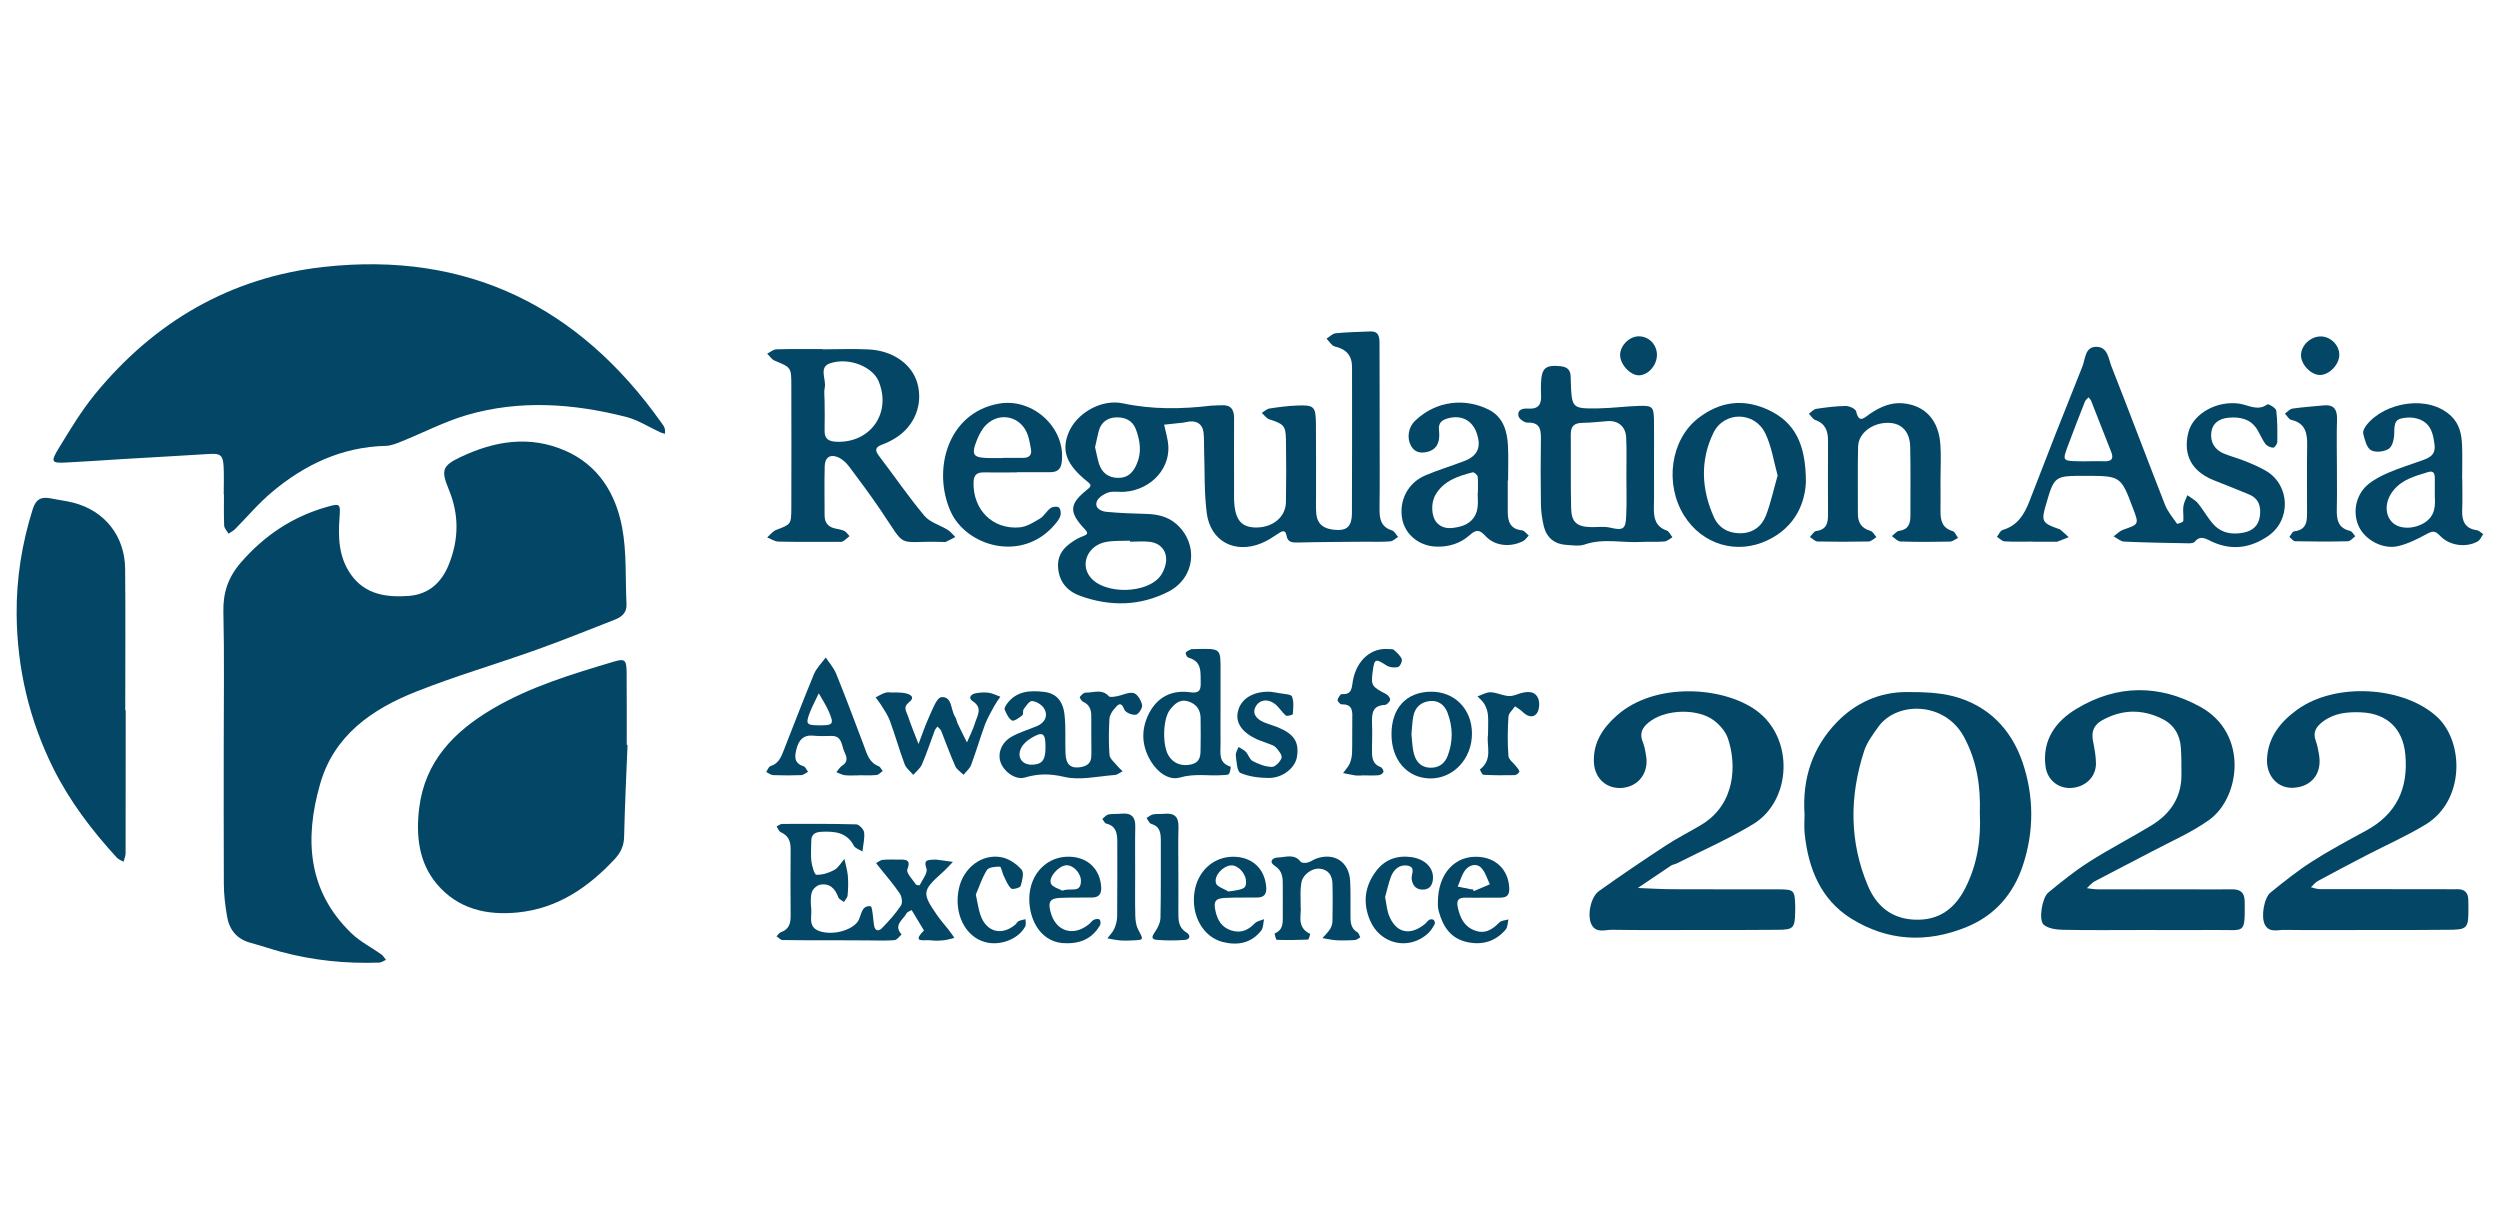 <?xml version="1.0" encoding="utf-8"?>
<!-- Generator: Adobe Illustrator 26.5.0, SVG Export Plug-In . SVG Version: 6.00 Build 0)  -->
<svg version="1.1" id="Layer_1" xmlns="http://www.w3.org/2000/svg" xmlns:xlink="http://www.w3.org/1999/xlink" x="0px" y="0px"
	 viewBox="0 0 2193.5 1076.8" style="enable-background:new 0 0 2193.5 1076.8;" xml:space="preserve">
<style type="text/css">
	.st0{fill:#044666;}
</style>
<g>
	<path class="st0" d="M196.3,654c0-39,0.6-78.1-0.3-117.1c-0.4-16.9,4.2-30.5,15.4-43.4c20.6-23.7,45.3-40.2,75.3-48.7
		c11.8-3.4,12.1-2.9,11.2,9.4c-1.3,17.5-0.7,34.7,10,49.9c12.5,17.6,31,20.1,50.3,18.8c17.6-1.2,29.1-11.4,35.6-27.6
		c8.9-22.1,9.1-43.9-0.1-66c-6.9-16.6-5.6-20.7,10.2-28.2c29.9-14.2,60.7-19.4,92.2-5.6c29.1,12.8,44.1,37.7,49.7,67
		c4.2,22,2.8,45,3.9,67.5c0.4,7.7-4.3,11.4-10.5,13.8c-22.9,8.9-45.7,18.2-68.8,26.4c-35,12.5-70.7,22.9-105.2,36.6
		c-38.8,15.3-72.3,38.5-84.4,81.3c-13.7,48-11,93.8,27.8,131c7.5,7.2,17.3,12.1,25.9,18.2c1.7,1.2,2.8,3.3,4.2,4.9
		c-2.1,0.8-4.1,2.4-6.2,2.4c-29.1,1-57.8-1.9-86-9.5c-8.8-2.4-17.5-5.4-26.4-7.8c-12.2-3.2-18.9-11.4-20.9-23.3
		c-1.6-9.5-2.8-19.1-2.8-28.7C196.2,735,196.3,694.5,196.3,654z"/>
	<path class="st0" d="M196.3,433.9c0-8.2,0.3-16.4-0.1-24.5c-0.5-10-2.9-11.7-12.4-11.1c-25.5,1.6-51,3-76.4,4.5
		c-16.3,1-32.7,2.2-49,3c-13.2,0.7-14.2-0.4-7.1-12.1c10-16.4,20-33.1,32.1-47.9c52-63.5,118.8-102.5,200.6-111.6
		c125.5-13.9,223.6,34.3,296.1,136.4c1.1,1.6,2.4,3.1,3,4.9c0.6,1.5,0.3,3.4,0.4,5.1c-1.3-0.4-2.8-0.6-4-1.2
		c-10-4.6-19.6-10.9-30.1-13.6c-46.4-11.8-93.4-15.2-139.9-1.6c-19.7,5.8-38.2,15.5-57.4,23.2c-4.3,1.7-9,3.7-13.5,3.8
		c-38.4,0.9-71.1,16.3-99.8,40.4c-11.8,9.8-21.8,21.8-32.6,32.7c-1.6,1.6-3.8,2.6-5.7,3.9c-1.3-2.3-3.6-4.6-3.8-6.9
		c-0.4-9.1-0.2-18.3-0.2-27.4C196.4,433.9,196.4,433.9,196.3,433.9z"/>
	<path class="st0" d="M550.6,653.6c-1.1,26.9-2.4,53.8-3,80.7c-0.2,7.9-3,13.7-8.1,19.3c-23.3,25-50.2,43.5-85.3,47
		c-27.3,2.7-52.3-3.1-70.7-24.7c-16.3-19.2-18.6-43-15.7-66.9c5-40.9,30.5-67.1,64.4-87.1c33.2-19.5,69.6-30.4,106.1-41.3
		c9.9-3,11.4-1.8,11.5,9.4c0.2,21.2,0.1,42.4,0.1,63.5C550.2,653.6,550.4,653.6,550.6,653.6z"/>
	<path class="st0" d="M110.3,623.1c0,41.8,0,83.7-0.1,125.5c0,2.5-1.2,5-1.8,7.5c-2-1.2-4.4-2-5.9-3.6
		c-21.9-23.9-41.3-49.4-55.8-78.5c-21.1-42.5-31.7-87.8-32.1-134.9c-0.3-31.2,4.6-62.2,14.1-92.3c2.8-9,7.6-11.2,16-9.5
		c6.6,1.4,13.3,2.1,19.8,3.8c27.4,7.1,45,29.2,45.3,57.9c0.4,41.4,0.1,82.7,0.1,124.1C110.1,623.1,110.2,623.1,110.3,623.1z"/>
	<path class="st0" d="M1210.5,376.8c0,23.1,0.2,46.2-0.1,69.3c-0.1,8.9,1,16.2,11,19.3c2.1,0.7,3.5,3.7,5.3,5.7
		c-2.3,1.4-4.5,3.7-6.9,3.9c-7.2,0.6-14.5,0.3-21.7,0.3c-19.8,0.2-39.5,0.2-59.3,0.7c-4.9,0.1-8.9-0.1-9.9-5.7
		c-0.9-5.1-3.1-5-6.8-2.5c-4.8,3.1-9.7,6.5-15,8.7c-23.4,9.8-45.1-1.4-48.3-26.4c-2.3-18-1.7-36.4-2.3-54.7
		c-0.2-5.3,0.1-10.6-0.5-15.9c-0.8-6.7-5-10.2-11.9-9.7c-1.9,0.1-3.8,0.7-5.7,1c-5.7,0.6-11.3,1.2-17,1.8c1.1,5,2.5,10,3.3,15
		c3.6,21.8-13.6,41.9-37.8,43.9c-4.8,0.4-10-0.8-14.4,0.6c-4,1.3-9,4.5-10.2,8c-2,5.9,3.9,8.6,8.7,9c11.5,1.1,23.1,1.5,34.6,1.8
		c9.9,0.3,19,2.2,26.7,9c19.6,17.5,16.4,47.1-7.1,59.2c-24.9,12.7-51,13.2-77.2,3.8c-11.3-4-18.5-12-19.6-24.5
		c-1.1-13.1,7-20.2,17.2-25.9c1.7-0.9,3.5-1.6,5.3-2.3c3.5-1.5,4-2.6,0.9-5.9c-14.2-15.1-13.7-22.1,2.2-34.8
		c3.9-3.1,3.6-4.2-0.1-7.1c-18.4-14.8-22.8-27.1-16.2-43c6.9-16.7,28.5-29.6,47.6-25.5c25.9,5.5,51.6,5.1,77.6,2
		c2.9-0.3,5.8-0.1,8.7-0.3c8.1-0.6,11.2,3.4,11.2,11.2c-0.2,20.2,0,40.4,0,60.7c0,4.8-0.2,9.7,0.2,14.4c1.2,15.2,7.1,21.2,20.1,20.9
		c14.2-0.3,25-9.5,25.2-22.3c0.3-18.3,0.3-36.6,0-54.9c-0.2-12.2-2.1-13.7-14.6-17.7c-2.5-0.8-4.4-3.7-6.6-5.6
		c2.3-1.4,4.4-3.6,6.9-3.9c8.1-1.3,16.2-2.3,24.4-2.6c14.4-0.6,16,1,16.2,15.1c0.2,21.7,0.1,43.3,0.1,65c0,4.8-0.2,9.6,0.2,14.4
		c0.8,9.9,6.9,14.5,19.2,14.7c8.1,0.1,12-4,12.1-14.3c0.2-42.9,0.1-85.7,0.1-128.6c0-10.2-5.1-15.8-15.1-18.1
		c-2.8-0.7-4.9-4.5-7.3-6.9c2.7-1.6,5.2-4.4,8-4.7c10.1-1,20.2-1.2,30.3-1.6c7.8-0.3,8.2,5.1,8.2,10.7c0.1,14,0.1,27.9,0.1,41.9
		C1210.5,354.7,1210.5,365.7,1210.5,376.8z M991.5,475.3c0-0.3,0-0.6,0-0.9c-7.2,0.3-14.5-0.2-21.5,1.2
		c-15.5,3.1-22.4,19.2-13.6,30.5c12.1,15.8,50.4,15.2,62-1.1c1.9-2.7,3.3-5.9,4.1-9c2.8-10.6-2.9-19.4-13.8-20.6
		C1003,474.7,997.2,475.3,991.5,475.3z M960.8,392.4c1.2,5,2,9.7,3.4,14.3c2.6,8.1,8.2,12.6,17.1,12.6c8.5,0,12.9-4.9,16-12
		c4.6-10.4,3.1-20.5-0.7-30.7c-3-7.9-9.7-10.6-17.2-10.4c-7.1,0.2-12.9,3.8-15.1,11.1C962.9,382.3,962,387.5,960.8,392.4z"/>
	<path class="st0" d="M1583.3,714.5c-2.1-31.4,7-58.9,28.6-81.1c16.3-16.7,37.1-26.2,60.9-26.2c13.9,0,28.2,0.3,41.5,3.8
		c30.1,8,50.2,28.6,60.2,57.6c10.2,29.9,10.3,60.9,0.3,90.9c-8.2,24.7-24.3,43.6-49.2,53.8c-35,14.4-69.4,12.5-101.3-7.3
		c-26.9-16.8-37.7-44.1-40.9-74.6C1582.8,725.6,1583.3,719.8,1583.3,714.5z M1737.1,713.4c0.8-23.6-2.6-46-14-67
		c-16.8-30.9-58.9-31.4-75.2-8.5c-4.7,6.6-9.8,13.4-12.3,21c-12.9,39.7-13.1,79.5,3.3,118.3c7.3,17.3,20.3,28.8,40.7,29.7
		c21.6,1,35.6-9.6,44.8-27.8C1735,758.3,1738.2,736.1,1737.1,713.4z"/>
	<path class="st0" d="M1483.8,816c-23.1,0-46.3,0.2-69.4-0.2c-6.2-0.1-14.1,3.3-18.1-4.8c-3.8-7.8-0.7-23.9,6.5-29.1
		c19.2-13.7,38.7-26.9,58.4-39.8c10-6.6,20.8-12,31.2-18.2c30.7-18.2,31.4-53.5,23.6-76.2c-2-5.9-7-11.6-12.1-15.5
		c-13.8-10.5-40.4-10-54.8-0.2c-7,4.7-11.4,10.2-7.6,19.3c1.6,4,2.2,8.4,2.9,12.6c2.1,14.5-6.9,26.1-21,27.4
		c-13.4,1.2-24.2-8-24.9-22.3c-0.9-17.3,7.9-30.5,20.2-41.3c33-29.3,92.5-25.6,121.9-4.6c33.8,24,31.7,79.3-2.4,100
		c-21.3,12.9-44.4,23-66.7,34.3c-1.7,0.9-3.8,1.1-5.4,2.1c-9.8,6.5-19.4,13.1-29.1,19.6c10.5,0.4,20.9,1.1,31.4,1.1
		c30.9,0.2,61.7,0,92.6,0.1c13,0.1,13.7,0.9,14.1,14c0.1,1.9,0,3.9,0,5.8c-0.3,14.3-1.5,15.7-15.8,15.7
		C1533.9,816.1,1508.9,816,1483.8,816z"/>
	<path class="st0" d="M2075.1,816c-23.7,0-47.3,0.2-71-0.1c-5.8-0.1-13,2.7-16.9-4.6c-3.5-6.7-0.9-23.5,5.1-28.3
		c11.6-9.4,23.3-18.8,35.8-26.8c15.4-9.9,31.6-18.6,47.7-27.3c27-14.6,37.5-37.3,34.6-67.3c-2.2-22.4-16.1-35.7-38.9-36.6
		c-11.8-0.5-23.2,0.6-33.1,7.9c-5.9,4.4-9.5,9.3-6.5,17.2c1.5,4,2.2,8.4,2.9,12.6c2.6,16.1-6.7,27.7-22.7,28.5
		c-13.5,0.7-23.8-10.3-23-25.6c1-18.8,11.7-32.2,26.3-42.8c34-24.7,94-20.5,122.9,6.2c23.7,21.9,24.5,73.3-10,94.4
		c-16.8,10.2-35,18.2-52.5,27.3c-14.1,7.3-28.1,14.7-42.1,22.3c-2.3,1.3-4.1,3.6-6.1,5.5c2.6,0.6,5.2,1.6,7.8,1.6
		c36.7,0.1,73.4,0.1,110.1,0.1c3.4,0,6.8,0.2,10.1,0c6.5-0.3,10,2.7,10.1,9.3c0.1,2.4,0.1,4.8,0.1,7.2c0.1,18-0.8,19.1-18.3,19.1
		C2123.4,816.1,2099.2,816,2075.1,816z"/>
	<path class="st0" d="M1879.4,816c-23.2,0-46.3,0.3-69.5-0.2c-5.8-0.1-12.9-1.1-16.8-4.5c-4.6-4.1-1.4-23.6,4-28.1
		c11.5-9.5,23.2-18.9,35.7-26.9c17.9-11.4,36.8-21.1,54.9-32.1c16.7-10.2,26.6-24.8,26.3-45.1c-0.1-7.7,0.1-15.4-0.5-23.1
		c-0.8-11.4-6.3-20.4-16.6-25.4c-17.6-8.6-35.2-8.3-52.5,1.4c-7.3,4.1-9.6,10-8,18.2c1.3,6.6,2.6,13.3,2.6,19.9
		c-0.1,12.2-10,21-22.7,21.3c-11.1,0.2-20.2-7.6-21.6-19.2c-2.9-23.1,9.1-39.4,27.2-50.3c35.5-21.4,72.6-21.6,108.7-1.7
		c42.5,23.4,35,79.7,7.7,99.2c-15.5,11.1-33.5,18.8-50.4,27.8c-16.6,8.8-33.4,17.2-49.9,26c-2.7,1.4-4.7,4-7,6.1
		c3.2,0.4,6.5,1,9.7,1c26.5,0.1,53.1,0,79.6,0c12.5,0,25.1,0.2,37.6,0c7.7-0.2,11.5,2.6,11.6,10.8c0.2,29,0.3,24.7-23.5,24.9
		C1923.7,816.1,1901.6,816,1879.4,816z"/>
	<path class="st0" d="M1783.5,475.2c-8.2,0-16.4,0.3-24.6-0.2c-2.3-0.1-4.5-2.6-6.8-4c1.7-2.1,2.9-5.4,5-6
		c13.1-3.8,19-13.6,23.6-25.4c15.2-39.5,30.7-79,46.5-118.3c2.6-6.6,2.1-17.3,12.5-17c9.7,0.3,10.3,10.5,12.9,17.2
		c15.9,40.3,31.1,80.9,46.9,121.2c2.4,6.1,6.8,11.4,10.6,16.8c0.3,0.4,5.3-1.3,5.5-2.3c0.5-4.2-0.5-8.7,0.1-12.9
		c0.4-3.4,2.3-6.6,3.5-9.8c3.1,2.3,6.9,4.2,9.3,7.1c5.1,6.2,8.9,13.7,14.5,19.4c6.9,7,16.1,8.2,25.6,6.3c7.9-1.6,13-6,14.2-14.3
		c1.2-8.5-0.9-15.5-9.3-19.1c-10.2-4.3-20.5-8.3-30.8-12.4c-23.8-9.4-26.6-27.1-22.5-42.5c4.4-16.5,25.2-27.5,44.2-24.9
		c8.2,1.1,16.3,7,25,0.7c0.9-0.7,7.5,3.2,7.8,5.4c1.1,9,1,18.2,0.9,27.4c0,1.9-2.4,5.3-3.6,5.2c-2.4-0.1-5.5-1.5-6.9-3.4
		c-2.8-3.8-4.6-8.4-7.1-12.5c-5.8-9.5-15.3-11.3-25.2-10.4c-7.4,0.7-14,4.1-15.1,13c-1,8,2.7,15,10.9,18.4
		c6.2,2.6,12.8,4.2,19.1,6.8c6.2,2.5,12.5,5.2,18.3,8.6c20.9,12.6,21.8,43,1.7,56.9c-15.4,10.6-31.8,13.1-49.3,5.1
		c-5.1-2.3-10.1-6.3-15.3,0.1c-1,1.2-3.6,1.3-5.4,1.3c-18.8-0.4-37.6-0.6-56.4-1.5c-3.2-0.1-6.2-3-9.3-4.6c2.8-2,5.4-4.8,8.6-5.9
		c13.6-4.7,13.7-4.7,8.6-18.2c-10.9-29-10.9-29-42.4-29c-26.8,0-26.8,0-34.3,25.7c-4.1,14-3.2,15.8,11.1,20.8c0.5,0.2,1,0.2,1.4,0.5
		c2.6,2.2,5.1,4.5,7.6,6.8c-3.3,1.3-6.6,2.7-9.9,3.9c-0.9,0.3-1.9,0.1-2.9,0.1c-6.3,0-12.5,0-18.8,0
		C1783.5,475.3,1783.5,475.3,1783.5,475.2z M1832.9,404.7c4.3,0,8.7-0.2,13,0c6.4,0.3,9.1-1.8,6.4-8.4
		c-5.9-14.7-11.5-29.5-17.4-44.3c-0.5-1.3-1.6-2.3-2.4-3.4c-1.1,1.2-2.6,2.3-3.2,3.8c-5.3,13.4-10.5,26.8-15.5,40.3
		c-4.1,11.2-3.7,11.7,9,12C1826.1,404.8,1829.5,404.8,1832.9,404.7z"/>
	<path class="st0" d="M721.9,306.5c13.5,0,27-0.6,40.5,0.1c21.1,1.1,37.6,12.9,42.4,29.3c5.4,18.6-2.2,38.1-19.4,48.6
		c-3.7,2.3-7.6,4.2-11.7,5.7c-5.6,2.1-6.3,4.7-2.7,9.5c13.4,17.6,25.9,35.9,40.1,52.9c4.9,5.8,13.8,8.1,20.6,12.4
		c2.5,1.6,4.4,4.1,6.5,6.2c-2.7,1.4-5.5,2.9-8.3,4.2c-0.8,0.4-1.9,0.1-2.9,0.1c-42.2-1.2-30.2,7.5-55-28.9
		c-8.7-12.7-17.8-25.1-27.1-37.4c-2.5-3.3-6-6.5-9.8-8.1c-6.7-2.8-11.3,0.3-11.5,7.8c-0.4,14.4-0.1,28.9-0.1,43.3
		c0,6.2,2.9,10,8.9,11.4c2.8,0.7,5.8,1,8.3,2.2c1.9,0.9,3.1,3,4.7,4.6c-2,1.6-3.9,3.5-6.1,4.7c-1.1,0.6-2.8,0.3-4.3,0.3
		c-17.4,0-34.7,0.2-52.1-0.2c-3.3-0.1-6.5-2.4-9.8-3.7c2.6-2.2,4.8-5.3,7.8-6.5c12.9-4.9,13.3-4.8,13.4-18.5
		c0.1-36.1,0.1-72.2,0-108.3c0-15.9-0.2-15.8-14.7-21.8c-2.6-1.1-4.3-4-6.5-6.1c2.7-1.3,5.4-3.8,8.2-3.8c13.5-0.4,27-0.2,40.5-0.2
		C721.9,306.3,721.9,306.4,721.9,306.5z M723.5,351.7C723.5,351.7,723.6,351.7,723.5,351.7c0.1,8.6,0.2,17.3,0,25.9
		c-0.2,7.6,3.5,9.7,10.6,10c29.8,1.1,48.3-25.4,36.8-53.1c-5.2-12.6-26-21.4-42.7-15.7c-10.2,3.5-2.9,14.3-4.6,21.5
		C722.8,343.8,723.5,347.8,723.5,351.7z"/>
	<path class="st0" d="M1451.2,408.5c0,12.5,0.2,25-0.1,37.5c-0.1,8.9,1.6,16.1,11.3,19.5c2.1,0.7,3.4,3.9,5,5.9
		c-2.3,1.3-4.6,3.5-7,3.7c-6.7,0.6-13.5,0-20.2,0.4c-16.6,1-33.4-3.5-50,2.3c-4.7,1.6-10.5,0.6-15.8,0.3
		c-10.3-0.6-17.3-6.2-19.8-16.1c-1.6-6.5-2.5-13.2-2.6-19.9c-0.3-19.2-0.3-38.5,0-57.7c0.1-8.5-1.5-13.9-11.8-13.6
		c-2.7,0.1-7.4-3.3-7.9-5.8c-1.1-6,4.2-6.8,8.7-6.5c9.4,0.6,11.7-4.4,11.1-12.5c-0.2-3.3-0.1-6.7,0-10.1c0.5-13,4-15.9,17-14.6
		c5.9,0.6,8.8,3.1,9,9c0,1.4,0.1,2.9,0.1,4.3c0.9,23.7,0.9,24,24.2,23.7c12-0.2,24-1.8,36-2.2c11.4-0.3,12.5,0.9,12.8,12.1
		C1451.4,381.5,1451.2,395,1451.2,408.5C1451.2,408.5,1451.2,408.5,1451.2,408.5z M1427,418.4C1427,418.4,1427,418.4,1427,418.4
		c-0.1-11.6,0.4-23.1-0.2-34.7c-0.5-9.6-7.2-14.9-16.3-14.2c-7.2,0.5-14.4,1.4-21.5,1.5c-7,0-10.8,2.2-10.8,9.9
		c0.2,21.7-0.2,43.3,0.3,65c0.3,12.7,5.3,16.5,18.5,16.6c5.2,0,10.6-0.7,15.5,0.4c11.4,2.7,13.9,1.6,14.3-9.9
		C1427.4,441.5,1427,430,1427,418.4z"/>
	<path class="st0" d="M1702.6,420.5c0,9.1,0.1,18.3,0,27.4c-0.1,8.3,1.1,15.3,10.7,18.1c2,0.6,3.1,3.9,4.7,6
		c-2.4,1.1-4.8,3.2-7.2,3.2c-14.5,0.3-28.9,0.4-43.4-0.1c-2.5-0.1-5-3.1-7.5-4.7c2.1-1.6,4.1-4.3,6.3-4.6c8.2-1.1,10-6.3,10-13.3
		c-0.1-20.2,0.3-40.4-0.2-60.6c-0.3-13.3-7.7-20.7-19-20.9c-13.9-0.3-26.4,8.8-26.7,20.8c-0.5,19.7-0.1,39.4-0.2,59.2
		c0,7.7,3.4,12.6,11.1,14.8c2.1,0.6,3.5,3.6,5.2,5.5c-2.3,1.3-4.6,3.8-6.9,3.8c-14.9,0.3-29.9,0.3-44.8,0c-2.3-0.1-4.5-2.6-6.7-4
		c1.8-1.8,3.5-4.9,5.5-5.2c9.1-1.1,10.4-7,10.4-14.4c-0.1-21.6-0.1-43.3,0-64.9c0-8.4-2.3-15-11.2-18.1c-2.2-0.8-3.7-3.6-5.6-5.5
		c2.2-1.5,4.2-4,6.6-4.3c8.5-1.3,17.2-2.4,25.8-2.5c3.1,0,8.6,2.5,9.1,4.8c2.5,11.1,7.3,5.3,11.9,2.2c9-6.1,18.6-10.5,29.7-9.3
		c19.2,2,30.9,15,32.3,36.3c0.7,10.1,0.1,20.2,0.1,30.3C1702.5,420.5,1702.6,420.5,1702.6,420.5z"/>
	<path class="st0" d="M1322.9,421.8c0,9.1,0,18.3,0,27.4c0,8.6,2.4,15.1,12.5,16.1c2.1,0.2,3.9,3,5.9,4.6c-1.6,1.6-2.9,3.8-4.8,4.8
		c-11.1,5.7-25.1,4.6-33.3-4.6c-5.6-6.2-8.7-5-13.8-0.5c-8.3,7.4-18.5,10.4-29.4,10c-15.4-0.6-27.5-11.1-29.8-24.8
		c-2.7-16,5.2-31.2,20.4-37.7c11.1-4.7,22.7-8.2,33.9-12.5c12.2-4.6,15.5-12.4,11-25c-3.8-10.7-13.1-15.5-24.1-12.8
		c-6,1.4-9.7,4-8.8,10.8c0.1,0.5,0,1,0.1,1.4c0.7,8.5-1.5,15.5-10.9,17.6c-5.5,1.2-10.5,0.3-13.7-5.3c-3.8-6.7-2.8-16.3,3.9-22.5
		c18.6-17.5,43.8-19.7,64.4-9.3c12.4,6.3,16.1,18.7,16.7,31.7c0.5,10.1,0.1,20.2,0.1,30.3C1323,421.8,1323,421.8,1322.9,421.8z
		 M1296.5,432.5c0.1,0,0.1,0,0.2,0c0-4.8,0.3-9.7-0.2-14.4c-0.2-1.4-3.2-3.9-4.3-3.7c-12.7,3.3-25.2,7.2-32.5,19.4
		c-4.5,7.4-3.9,19.2,0.8,24.6c5.7,6.5,13.3,5.3,20.2,3.7c8.4-2,14.5-7.6,15.7-16.7C1297,441.2,1296.5,436.8,1296.5,432.5z"/>
	<path class="st0" d="M2160.4,420.3c0,9.2,0.3,18.3-0.1,27.5c-0.3,9.4,2.5,16,12.9,17.4c2,0.3,3.8,2.3,5.6,3.5
		c-1.6,2.1-2.7,5.1-4.8,6.3c-10,5.7-24.8,4-33.2-5c-4.5-4.8-6.9-4-11.9-1.3c-7.9,4.3-16.3,8.5-25,10.5c-13.2,3-28.3-5.3-34-16.7
		c-5.9-12.1-3.4-27.6,7.3-37c5.3-4.6,12-8,18.5-10.8c9.3-4,19-7,28.5-10.4c6.6-2.3,12.9-4.6,11.9-13.7c-1.1-9.4-2.9-18.4-12.8-22.5
		c-3.4-1.4-7.5-2-11.2-1.7c-10.1,0.8-11.3,3.2-11.4,13.5c0,4.8-1.4,11.6-4.7,13.8c-4,2.7-11.8,3.6-15.7,1.3
		c-3.9-2.3-5.5-9.3-6.8-14.5c-0.6-2.2,1.4-5.7,3.1-7.8c15.9-19.8,54-26.8,74.1-7.6c7.1,6.8,9.1,15.7,9.5,25
		c0.4,10.1,0.1,20.2,0.1,30.3C2160.5,420.3,2160.5,420.3,2160.4,420.3z M2136.3,435.5c0-7.4,0-11.7,0-16c0-4-1-6.8-5.9-5.3
		c-11.1,3.4-22.4,6.3-30.2,15.8c-7.5,9-8.2,20.6-1.8,27.7c6,6.7,18.5,6.9,28.1,1.4C2137.4,452.7,2136.6,442.6,2136.3,435.5z"/>
	<path class="st0" d="M1584.5,423c-0.8,17.8-8.8,39.3-33.8,51.1c-27,12.8-57.2,3.7-73.1-21.8c-17.3-27.8-11.8-66.5,12.3-85.3
		c19.3-15,40.2-17.6,62.4-7C1574.1,370.5,1584.5,388.6,1584.5,423z M1559.7,417.2c-3.5-12.6-5.3-25.7-10.9-37.1
		c-9.3-19.2-36-19.5-45.4-0.4c-11.8,24.1-10.6,49.5,0.3,73.9c4.3,9.6,12.6,14.3,23.3,14.3c10.9-0.1,18.7-6,22.4-15.5
		C1553.7,441.4,1556.1,429.6,1559.7,417.2z"/>
	<path class="st0" d="M892.1,414.5c-9.6,0-19.3,0.1-28.9,0c-5.8-0.1-8.8,2-9,8.4c-0.8,24.1,16.7,42,40.6,39.8
		c6.1-0.6,12.2-4.4,17.8-7.8c3.6-2.2,5.7-6.6,9.2-9.1c1.8-1.3,5.9-1.7,7.3-0.5c1.5,1.3,2,5.1,1.3,7.3c-1,3.1-3.4,5.8-5.5,8.3
		c-28.6,32.8-76.9,18.4-90.7-11.9c-16.3-35.9-3.3-86.5,41.9-94.8c30.6-5.6,60,22.2,55.3,52.3c-0.9,6-4.7,7.8-10.2,7.8
		c-9.6,0-19.3,0-28.9,0C892.1,414.4,892.1,414.4,892.1,414.5z M879.8,401.9c0-0.1,0-0.1,0-0.2c6.2,0,12.4,0.1,18.6,0
		c4.8-0.1,7-2.8,6.2-7.4c-0.7-4.2-1.5-8.5-2.8-12.5c-5.5-16.4-24.5-21.1-36.7-8.9c-3.6,3.6-6.1,8.6-8,13.3
		c-5.2,13.2-3.4,15.5,11.2,15.7C872.2,401.9,876,401.9,879.8,401.9z"/>
	<path class="st0" d="M735.9,825c-16.4,0-32.8,0.1-49.2-0.2c-1.8,0-3.6-2.2-5.4-3.3c1.3-1.2,2.4-3.1,3.9-3.6
		c7.4-2.5,8.6-8.2,8.5-14.9c-0.1-19.2-0.2-38.5,0-57.7c0.1-6.9-1.8-12.1-8.6-15.1c-1.7-0.7-2.5-3.3-3.7-5.1c1.6-0.8,3.3-2.2,4.9-2.2
		c21.7-0.1,43.4-0.2,65.1,0.4c2.4,0.1,6.5,4.4,6.8,7.1c0.6,5.5-0.9,11.1-1.5,16.7c-2.5-1.6-6.2-2.7-7.5-5
		c-6.3-12-16.9-12.8-28.5-12.3c-5.9,0.3-9,2.5-8.9,8.6c0,5.8-0.6,11.6,0.1,17.3c0.6,4.3,2.7,11.8,4.4,11.8c5.2,0.2,11-1.6,15.7-4.2
		c3.6-2,6-6.4,8.9-9.7c1,4.9,2.5,9.8,3,14.7c0.5,5.7,0.3,11.6-0.2,17.3c-0.2,2-2.1,3.9-3.2,5.8c-1.7-1.4-4.4-2.4-5-4.2
		c-2.8-7.8-7.7-12.6-16.2-10.9c-2.8,0.6-6.4,4-7.1,6.8c-1.2,4.5-0.9,9.6-0.4,14.3c0.6,7.1-3.1,16.1,7.3,19.6
		c11.4,3.8,27.3-0.4,33.2-8c3.8-4.9,2.7-14.8,11.6-13.9c1.5,0.1,2.1,10.9,3,16.8c0.8,5.4,4.3,5.2,7,2.4c6-6.2,11.8-12.6,16.6-19.8
		c1.6-2.3,0.8-7.8-1-10.5c-5.3-7.9-11.6-15.1-17.5-22.5c-1.1-1.4-2.2-2.8-3.3-4.2c1.9-1,3.8-2.7,5.8-2.9c4.8-0.4,9.6-0.2,14.5-0.2
		c5.8,0,10.5-0.2,7.1,8.7c-1.1,3,4.6,8.7,7.5,13.1c0.5,0.7,3.2,0.9,3.4,0.6c2.3-4.8,7.2-10.8,5.9-14.5c-2.4-6.9-0.1-7.5,5.1-7.8
		c1.4-0.1,2.9-0.2,4.3,0c4.6,0.6,9.2,1.2,13.8,1.9c-3.1,3.2-6.1,6.6-9.4,9.5c-17.6,15.8-17.9,17.9-4.4,37.4c3,4.3,6.5,8.3,9.8,12.4
		c1.9,2.4,3.6,4.9,5.3,7.4c-3.2,0.7-6.3,1.8-9.5,2.1c-3.8,0.4-7.8,0.5-11.5,0c-4.8-0.7-17.1,2.9-5.7-8.6c-3.6-6-7.2-12-10.8-17.9
		c-1.5,0.9-3.8,1.5-4.5,2.9c-3.1,5.7-11.8,10.3-4.3,18.5c-2.1,1.7-4,4.8-6.2,5c-8.1,0.6-16.4,0.2-24.6,0.2
		C752.3,825.1,744.1,825.1,735.9,825C735.9,825.1,735.9,825.1,735.9,825z"/>
	<path class="st0" d="M957.5,644.7c0-4.3,0-8.7,0-13c0.1-6.4,0.2-12.6-7.1-15.9c-1.4-0.6-3.3-3.7-3-4.2c1.3-1.7,3.4-4,5.2-3.9
		c6.8,0.2,14.3-3.6,20.3,3.2c1,1.1,4.6,0.4,6.9,0c5.1-0.9,10.5-3.9,14.9-2.8c3.3,0.8,6.6,6.5,7.4,10.5c0.5,2.5-3.1,8.1-5.5,8.5
		c-3.2,0.5-9.1-1.9-10.1-4.5c-3.2-8.5-6.4-3.3-8.9-0.5c-2.1,2.3-4,5.7-4.2,8.7c-0.5,10.6-0.8,21.2,0.1,31.7c0.3,3.3,4.4,6.4,6.8,9.5
		c1.4,1.7,3.1,3.2,4.7,4.7c-2.4,1.2-4.6,3.2-7.1,3.3c-14.8,1.1-30.4,4.9-44.3,1.6c-12.4-2.9-22.6-2.9-34.4,0.6
		c-8.5,2.5-18.8-5.6-21.4-13.7c-2.5-7.8,0.9-17,9.6-22c7-4,15-6.3,22.6-9.5c7.2-3.1,10-9.7,5.7-16c-2.1-3-6.7-5.7-10.3-5.9
		c-2.3-0.1-5.1,4.3-7.2,7.1c-1,1.4-0.1,4.5-1.2,5.4c-2.7,2.1-7.3,5.5-9,4.6c-3.1-1.7-4.9-6-6.5-9.6c-0.5-1.2,1-3.7,2.1-5.2
		c8.4-11.3,20.4-11.8,32.7-10.3c10.1,1.2,16.3,7.6,17.7,19.8c1.3,11.4,0.4,23.1,0.9,34.6c0.4,9.1,4.5,12.8,12.5,11.7
		c5.7-0.8,10.2-3.2,10.1-10c0-1,0.1-1.9,0.1-2.9C957.5,655.3,957.5,650,957.5,644.7z M917.3,654.4c-0.1-11.3-2.6-12.8-12.4-6.9
		c-3.5,2.1-7.2,5.2-8.9,8.7c-4.2,8.5,1.1,15.4,10.5,14.7C914.9,670.3,917.5,666.4,917.3,654.4z"/>
	<path class="st0" d="M1070.9,620.7c0,10.6-0.1,21.2,0,31.8c0.1,7.9-2.2,16.9,8.9,20.2c0.2,0-0.3,4.6-1.5,6.3
		c-0.8,1.1-3.6,0.9-5.5,1.1c-12.4,0.9-24.6-1.7-37.5,2.1c-9.7,2.8-19.4-4.5-25.2-13.7c-8.5-13.7-9.3-28.3-1.9-42.7
		c7.5-14.4,20-20.6,36-18.4c7.3,1,9.5-1.1,9.3-8.2c-0.3-9.1,1.5-18.8-10.8-22.2c-1.2-0.3-2.7-3.2-2.3-4.3c0.5-1.3,2.8-2.1,4.4-2.9
		c0.8-0.4,1.9-0.2,2.9-0.3c24.3-0.5,23.2-1.2,23.2,20.8C1070.9,600.4,1070.9,610.5,1070.9,620.7z M1053.5,644.6
		C1053.4,644.6,1053.4,644.6,1053.5,644.6c-0.1-4.8-0.1-9.6-0.1-14.4c0-7.8-4.1-12.8-11.2-14.9c-7.2-2.1-11.9,2.5-15.8,7.6
		c-6.2,8.2-6.6,31.1-1.1,40.1c4.3,7,11.6,9.6,19.9,7.7c8.3-1.9,8.2-8.3,8.2-14.6C1053.5,652.3,1053.5,648.4,1053.5,644.6z"/>
	<path class="st0" d="M2050.4,409.6c0,12.5,0.2,25-0.1,37.5c-0.2,8.9,1.2,16.3,11.6,18.7c1.8,0.4,3.1,3.1,4.6,4.7
		c-2.1,1.5-4.2,4.3-6.3,4.4c-15.4,0.4-30.8,0.3-46.3,0c-1.8,0-3.5-2.5-5.2-3.8c1.4-1.7,2.6-4.7,4.2-4.9c11.8-1.4,11.3-9.9,11.3-18.3
		c0-19.2-0.2-38.5,0.1-57.7c0.2-10.6-1.9-19.1-14-21.8c-2.1-0.5-3.7-3.6-5.5-5.5c2.2-1.5,4.2-4,6.6-4.4c9-1.3,18.2-1.9,27.3-2.8
		c9-0.9,12,3.6,11.8,12C2050.1,381.7,2050.3,395.7,2050.4,409.6C2050.3,409.6,2050.4,409.6,2050.4,409.6z"/>
	<path class="st0" d="M753,680.3c-3.9,0-7.8,0.3-11.6-0.1c-2.6-0.3-5.1-1.8-7.6-2.7c1.7-2,3.1-4.4,5.2-5.8c5.9-3.7,3.5-8.4,1.6-12.7
		c-2.3-5.3-1.8-13.2-10.7-13.3c-5.3,0-10.7,0.4-15.9-0.2c-9.1-1-13.2,3.8-15.2,11.8c-1.7,6.7-2.1,12.3,6.2,15c1.7,0.5,2.7,3.2,4,4.9
		c-2,1-4,2.8-6,2.9c-8.2,0.3-16.4,0.3-24.6,0c-2.1-0.1-4.1-1.8-6.1-2.8c1.2-1.8,2.1-4.6,3.7-5.1c7-2.1,9.3-7.8,11.6-13.7
		c8.8-22.4,17.4-44.9,26.6-67.1c2.2-5.3,6.8-9.7,10.3-14.5c3.1,4.7,7,9,9.1,14.1c8.5,21,16.4,42.1,24.4,63.3c2.7,7.2,4.5,14.8,13,18
		c1.5,0.6,2.3,2.8,3.5,4.2c-1.8,1.2-3.6,3.4-5.5,3.5c-5.3,0.5-10.6,0.2-15.9,0.2C753,680.2,753,680.3,753,680.3z M718.5,636.4
		c12.4,0.1,13.4-0.9,9-11.4c-2.4-5.8-6-11.1-9.1-16.7c-2.6,5.5-5.5,11-7.8,16.7C706.7,635.3,707.5,636.3,718.5,636.4z"/>
	<path class="st0" d="M784,607.5c3.4,0.2,6.8,0,10.1,0.7c4.9,1,9.3,3.5,3.2,8.2c-5.2,4.1-2,7.9-0.8,11.5c2.8,8.4,6.2,16.6,9.4,24.9
		c3.1-8.1,5.8-16.3,9.4-24.1c2.9-6.3,6.6-16.6,10.6-17c9.6-0.9,8.1,10.9,12,17c1.3,2,1.5,4.6,2.6,6.7c2.5,5.4,5.3,10.6,7.9,16
		c2.4-5.7,5.3-11.2,7.1-17.1c1.9-6.4,7.1-13.2-2.1-19.1c-4.2-2.7-1.6-6.1,2.5-6.9c3.7-0.7,7.7-1,11.5-0.5c3.5,0.5,6.9,2.3,10.3,3.5
		c-1.8,2.6-3.7,5.2-5.2,7.9c-2.9,5.4-6.1,10.8-8.3,16.6c-4.3,11.7-7.8,23.8-12.2,35.5c-1.2,3.2-4.4,5.7-6.6,8.5
		c-2.5-2.5-6-4.6-7.3-7.7c-4.5-10.1-8.2-20.6-12.3-30.8c-0.6-1.5-2.2-2.6-3.3-3.8c-0.8,1.1-1.9,2.2-2.4,3.5c-3.7,9.9-7,20-11.2,29.7
		c-1.5,3.5-5,6.2-7.6,9.2c-2.6-3.1-6.2-5.8-7.6-9.4c-4.7-12.6-8.3-25.6-13-38.3c-1.8-4.8-4.9-9.2-7.6-13.6c-1.4-2.3-3.2-4.4-4.8-6.7
		c2.8-1.4,5.5-3.2,8.5-4.1c2.2-0.7,4.8-0.1,7.2-0.1C784,607.7,784,607.6,784,607.5z"/>
	<path class="st0" d="M1141.2,795.3c1,6.8-4.2,18.3,8.4,24.1c0.1,0.1-1.2,4.9-2,5c-9.1,0.4-18.3,0.5-27.4,0.2c-0.7,0-2-5.5-1.8-5.6
		c8.3-3.4,7-10.6,7.1-17.3c0.1-8.2,0-16.4,0-24.5c0.1-6.8,0-13-7.1-17.6c-5.3-3.4-2-7.1,2.7-7.2c6.8-0.2,14.4-3.7,20.1,3.7
		c0.9,1.2,4.2,1.2,6.1,0.7c2.7-0.7,5.1-2.6,7.9-3.6c15.6-5.3,28.3,2.9,29.4,19.4c0.6,10.1,0.2,20.2,0.3,30.3c0,5.8,0,11.6,6.1,15.1
		c1.3,0.7,1.7,3,2.5,4.5c-1.6,0.8-3.2,2.2-4.8,2.3c-5.3,0.3-10.6,0.5-15.9,0.2c-4.2-0.2-8.3-1.3-12.5-1.9c2.3-2.6,4.8-5,6.7-7.9
		c1.2-1.9,2-4.4,2.1-6.7c0.2-11.1,0.3-22.1,0-33.2c-0.2-6.9-3.3-12.2-10.9-13.1c-7.4-0.8-15.7,5.6-16.5,13.1
		C1140.7,781.1,1141.2,786.9,1141.2,795.3z"/>
	<path class="st0" d="M1195.2,680.4c-1.9,0-3.9,0.2-5.8,0c-3.7-0.6-7.4-1.4-11-2.1c2-2.8,4.5-5.3,5.8-8.3c1.3-2.9,2-6.4,2.1-9.6
		c0.3-9.6,0-19.3,0.2-28.9c0.1-6.9,0.9-13.8-9.5-13.5c-1.2,0-3.6-2.8-3.4-3.8c0.4-2,2.5-5.2,3.6-5.2c9.5,0.7,8.7-6,9.9-12.2
		c3.5-18,16.4-28.8,31.7-27.3c1.4,0.1,3.3-0.1,4.2,0.7c2.6,2.4,5.7,5,6.9,8.1c0.7,1.8-1.6,6.6-3.3,7c-3.2,0.7-7.5,0.3-10.2-1.5
		c-9.6-6.2-10.5-6-12,5.4c-1.6,12.3-0.9,13.2,11.6,19.7c1.8,0.9,3.9,3.5,3.7,5.1c-0.2,1.7-2.9,4.4-4.5,4.5
		c-11.2,0.4-11.6,7.7-11.4,16.1c0.3,7.2,0.1,14.4,0,21.7c0,6.8-0.7,13.7,7.7,16.8c1.2,0.4,2.7,3.2,2.3,4.3c-0.5,1.3-2.7,2.7-4.3,2.8
		c-4.8,0.4-9.6,0.1-14.5,0.1C1195.2,680.2,1195.2,680.3,1195.2,680.4z"/>
	<path class="st0" d="M1220.9,644.1c0-22.9,13.1-37,34.6-37.2c20.7-0.2,35.9,15.2,36,36.5c0.2,22.2-16.4,40-37,39.6
		C1234.6,682.6,1220.8,666.7,1220.9,644.1z M1238.4,644.1c0.6,5,0.6,11.4,2.2,17.3c1.8,6.8,6.1,11.9,14.1,12.2
		c7.7,0.2,12.8-3.5,15.5-10.4c4.8-12.6,4.6-25.3-0.1-37.8c-2.5-6.7-7.9-11.1-15.5-10.3c-7.9,0.8-13.2,5.6-14.6,13.6
		C1239.1,633.4,1239,638.2,1238.4,644.1z"/>
	<path class="st0" d="M1082.2,751.7c16.4,0.1,27.5,10.4,28.8,26.6c0.5,6.1-1.9,9.2-8,9.2c-9.2,0.1-18.4-0.1-27.5,0.3
		c-9.1,0.3-11,2.9-9,11.7c1.8,7.9,5.4,14.2,13.9,16.9c8.7,2.7,14.8-0.4,20.7-6.4c1.9-1.9,5.3-2.4,8-3.5c-0.8,3.3-0.6,7.3-2.4,9.8
		c-8.7,11.3-20.8,13.5-33.9,10.2c-17.3-4.4-27.8-23.4-24.8-43.7C1050.7,764.3,1064.8,751.6,1082.2,751.7z M1077.8,782.2
		c13.6-1.8,15.6-2.7,15.5-8.5c-0.1-7.2-6.9-14.7-13.1-14.4c-6.9,0.3-15.3,8.9-13.3,15.6C1067.8,778.1,1074,779.8,1077.8,782.2z"/>
	<path class="st0" d="M936.1,827.6c-22.7,0.5-33.3-20.5-33-39.4c0.3-22.1,16.3-37.6,36.3-36.5c15.7,0.9,25.9,11.3,26.8,26.8
		c0.3,6.2-2.3,9-8.3,9c-9.2,0.1-18.3-0.1-27.5,0.3c-8.9,0.3-10.9,3.3-8.8,11.8c4.3,17.6,20,22.7,34,11.2c1.5-1.2,2.6-3.1,4.2-3.8
		c1.4-0.7,4.1-1,4.9-0.2c1,0.9,1.2,3.7,0.5,5C959.2,821.9,950.3,827.7,936.1,827.6z M932.2,781.5c7-3,15.8,2.6,16.2-8
		c0.3-7.4-6.7-14.7-13-14.3c-6.2,0.4-15.4,10-13.4,15.8C923.2,778.4,929.3,779.8,932.2,781.5z"/>
	<path class="st0" d="M1261.6,791.8c0-25.5,15.1-41.4,35.8-40c15.5,1,25.9,11.6,26.8,26.8c0.4,6.2-1.5,9-7.8,9
		c-10.1-0.1-20.2,0.2-30.3,0c-6.5-0.1-8.4,2.2-7,8.7c2,9,5.5,16.5,14.6,20c9,3.5,15.6-0.5,21.8-6.9c1.7-1.8,5.3-1.9,8-2.7
		c-0.7,3-0.6,6.8-2.4,8.9c-8.9,10.4-20.4,13.9-33.8,11c-14.6-3.2-21.3-13.7-24.9-27C1261.4,796.4,1261.6,792.9,1261.6,791.8z
		 M1292.4,780.3c0.2,0.5,0.4,1.1,0.6,1.6c4.7-2,9.5-4,14.2-6c-2.4-4.9-3.9-10.6-7.5-14.4c-4.3-4.5-10.5-2.5-13.9,1.7
		c-3.3,4.1-4.6,9.7-6.8,14.7c4,0.8,8,1.6,11.9,2.4C1291.4,780.4,1291.9,780.3,1292.4,780.3z"/>
	<path class="st0" d="M1114.3,606.9c1.7,0.3,5,0.6,8.3,1.3c3.9,0.8,10.1,0.8,11,2.9c1.8,4.6,1.1,10.3,0.7,15.5
		c0,0.6-5.1,2.1-6.1,1.2c-3.6-3-6-7.5-9.8-10.3c-6.3-4.7-13-3.5-16.4,1.9c-3.4,5.6-0.9,11,6.9,14.3c4,1.7,8.2,2.8,12.2,4.4
		c14.4,5.9,19,13.1,16.8,26.2c-1.6,9.5-12.6,18.4-24.7,18.3c-8.4-0.1-17.3-1.1-24.8-4.4c-3.1-1.4-3.4-9.9-4.1-15.3
		c-0.3-2.4,1.5-5,2.4-7.5c2.2,1.4,4.7,2.5,6.4,4.3c2.3,2.4,3.3,6.6,5.9,8c5.2,2.7,11.2,5.1,16.9,5.2c2.9,0.1,7.4-4.5,8.5-7.8
		c0.8-2.4-2.5-6.6-4.9-9.2c-1.8-2-5-2.7-7.6-3.8c-3.1-1.3-6.4-2.2-9.4-3.6c-12.8-5.9-18.6-14.5-16.4-24
		C1088.5,613.4,1099,606.5,1114.3,606.9z"/>
	<path class="st0" d="M1215.3,787c1.2,6.1,1.5,11,3.1,15.4c5.9,16,18.3,19.2,31.6,8.5c1.5-1.2,2.5-3,4.1-3.9c1-0.6,3-0.5,3.8,0.1
		c0.8,0.7,1.4,2.8,0.9,3.7c-1.6,2.9-3.4,5.9-5.8,8.1c-16.8,15.5-42.2,9.6-51-11.5c-6.6-15.7-4.4-30.3,5.6-43.4
		c7.6-9.9,18.3-13.7,30.7-12c11.7,1.7,19.2,9,19,18.2c-0.1,5.4-2.2,9.8-7.9,10.3c-6.1,0.5-9.9-2.8-10.8-9.1
		c-0.6-4.2,4-10.5-3.6-11.9c-7.1-1.2-12,3.3-14.5,9.5C1218.2,775.1,1216.9,781.7,1215.3,787z"/>
	<path class="st0" d="M856.2,784.9c1.6,7.5,2.3,12.8,4,17.8c5.1,15,18.5,18.7,30.6,8.6c1.1-0.9,1.7-2.6,2.9-3.1
		c1.9-0.9,4.1-1.2,6.1-1.7c0,2.1,0.6,4.7-0.3,6.4c-5.9,11.1-22,17.3-35.1,13.7c-17.6-4.7-27.7-25.2-23.1-46.8
		c3.9-18.4,20.3-31.1,37.7-27.6c6.4,1.3,13.1,5.9,17.4,10.9c2.3,2.7,0.5,9.7-0.9,14.3c-0.5,1.6-7.2,3.3-8.3,2.2
		c-3-2.9-4.7-7.3-6.6-11.3c-1.3-2.7-2.2-7.9-3.2-7.9c-3.9,0-9.9,0.4-11.5,3C861.5,770.5,858.9,778.7,856.2,784.9z"/>
	<path class="st0" d="M1305.6,644.6c0-7,0.4-12.3-0.1-17.5c-0.3-3.1-1.4-6.4-3-9.2c-1.5-2.6-4-4.7-6.1-6.9c3.8-1.3,7.6-3.7,11.4-3.6
		c4.9,0.1,9.7,2.5,14.6,3.2c2.7,0.4,5.7-0.2,8.3-1.2c9.5-3.6,16.2-3.1,18.9,3.4c1.5,3.6,1.1,9.7-1,12.8c-3.2,4.6-8.3,3.2-12.4-0.8
		c-2-2-4.6-3.4-6.9-5.1c-2,3-5.6,6-5.8,9.1c-0.7,11.5-0.9,23,0,34.5c0.3,3.3,4.7,6.3,7.1,9.5c1,1.4,2.8,3.3,2.4,4.4
		c-0.4,1.3-2.7,2.9-4.2,2.9c-9.1,0.2-18.2,0.2-27.3-0.3c-1.1-0.1-3.1-4.6-3-4.7C1310.2,666.3,1304,653.7,1305.6,644.6z"/>
	<path class="st0" d="M996,765.8c0,12.5-0.2,24.9,0.1,37.4c0.1,4.2,0.6,8.7,2.5,12.3c4.9,9.3,5.2,9.1-4.4,9.6
		c-3.8,0.2-7.7,0.3-11.5,0c-3.7-0.3-7.4-1.1-11.1-1.8c2-2.7,4.6-5.2,6-8.2c1.5-3.4,2.5-7.3,2.6-10.9c0.2-22.1,0.1-44.1,0.1-66.2
		c0-7.2-1.3-13.4-9.7-15.4c-1.4-0.3-2.3-2.7-3.4-4.1c1.8-1.4,3.4-3.5,5.3-3.9c3.7-0.7,7.7-0.3,11.5-0.7c8.6-0.8,12.3,2.8,12.1,11.5
		C995.8,739,996,752.4,996,765.8C996,765.8,996,765.8,996,765.8z"/>
	<path class="st0" d="M1033.9,765.9c0,11.5,0.1,23.1,0,34.6c0,6.8,0,13.3,7,17.6c4.1,2.5,3.4,6.2-1.5,6.6
		c-8.1,0.6-16.4,0.6-24.5-0.1c-5.1-0.4-4.2-3.1-1.6-6.8c2.5-3.6,4.8-8.3,4.9-12.6c0.5-22.6,0.2-45.1,0.3-67.7
		c0-6.7-0.7-12.4-8.5-14.7c-1.7-0.5-2.7-3.3-4-5.1c1.9-1.1,3.7-2.8,5.8-3.2c3.3-0.6,6.7-0.1,10.1-0.5c8.6-0.8,12.3,2.8,12.1,11.5
		C1033.6,739,1033.9,752.5,1033.9,765.9C1033.9,765.9,1033.9,765.9,1033.9,765.9z"/>
	<path class="st0" d="M2052.5,311.3c0,8.8-9.2,18.1-17.5,17.7c-7.8-0.4-16.2-9.4-16.1-17.5c0.1-8.3,8.1-16.1,16.9-16.3
		C2044.5,294.9,2052.5,302.6,2052.5,311.3z"/>
	<path class="st0" d="M1453.8,311.4c0,9-7.5,17.6-15.5,17.9c-7.9,0.3-17.2-9.9-16.8-18.4c0.4-8,7.9-15.5,15.9-15.8
		C1446.4,294.8,1453.8,302.1,1453.8,311.4z"/>
</g>
</svg>
